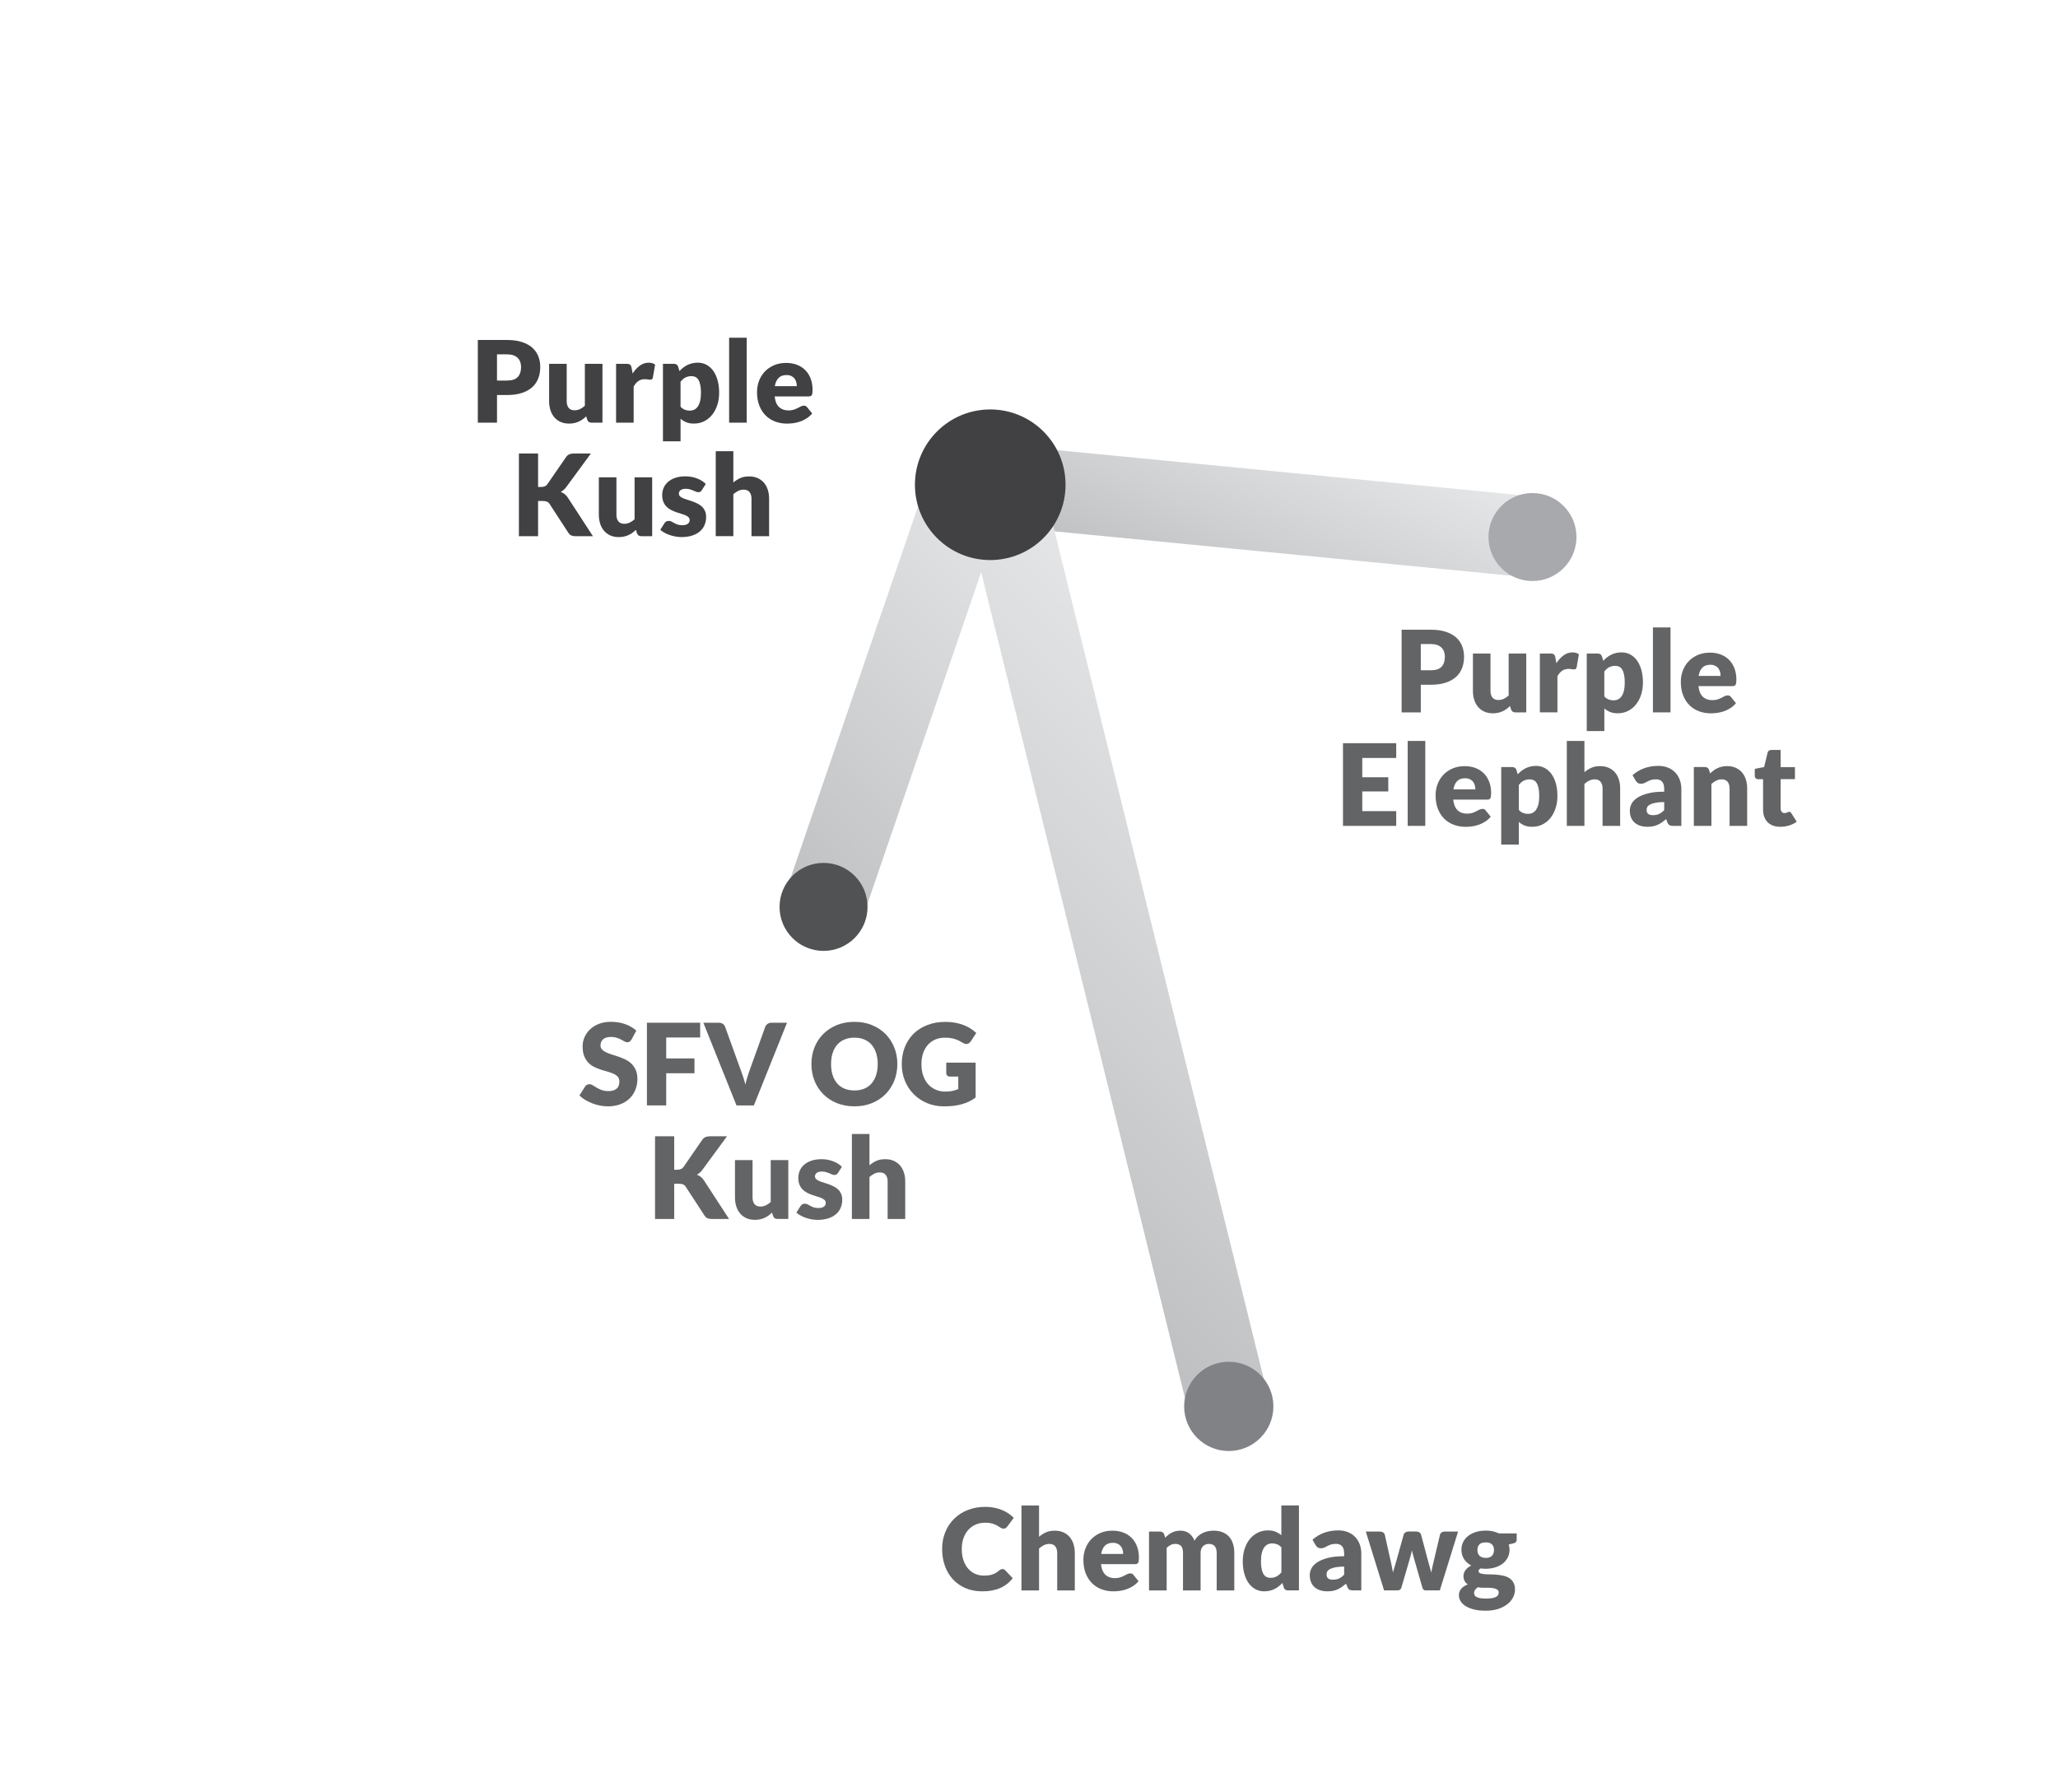 <?xml version="1.0" encoding="UTF-8"?> <svg xmlns="http://www.w3.org/2000/svg" xmlns:xlink="http://www.w3.org/1999/xlink" id="a" viewBox="0 0 126.911 110.505"><defs><linearGradient id="b" x1="-54.296" y1="-707.789" x2="-42.77" y2="-719.315" gradientTransform="translate(390.225 628.776) rotate(-21.556) scale(.924 .939) skewX(2.274)" gradientUnits="userSpaceOnUse"><stop offset="0" stop-color="#bcbec0"></stop><stop offset=".391" stop-color="#cdcfd1"></stop><stop offset="1" stop-color="#e6e7e8"></stop></linearGradient><linearGradient id="c" x1="56.451" y1="70.945" x2="81.201" y2="46.194" gradientTransform="matrix(1,0,0,1,0,0)" xlink:href="#b"></linearGradient><linearGradient id="d" x1="44.741" y1="53.42" x2="65.757" y2="32.404" gradientTransform="matrix(1,0,0,1,0,0)" xlink:href="#b"></linearGradient></defs><path d="M94.506,35.619c-.081,0-.163-.004-.245-.012l-33.195-3.224c-1.374-.134-2.38-1.355-2.247-2.729s1.364-2.374,2.73-2.247l33.195,3.224c1.374.134,2.38,1.355,2.247,2.729-.126,1.292-1.213,2.259-2.485,2.259Z" fill="url(#b)"></path><path d="M75.774,89.234c-1.123,0-2.144-.763-2.425-1.902l-13.899-56.327c-.331-1.34.488-2.695,1.828-3.025,1.34-.332,2.695.487,3.026,1.828l13.899,56.327c.331,1.34-.488,2.695-1.828,3.025-.201.05-.403.074-.601.074Z" fill="url(#c)"></path><path d="M50.786,58.429c-.269,0-.542-.044-.811-.136-1.306-.448-2.002-1.87-1.554-3.176l8.926-26.033c.448-1.307,1.867-2.001,3.176-1.555,1.306.448,2.002,1.87,1.554,3.176l-8.926,26.033c-.355,1.038-1.326,1.69-2.365,1.69Z" fill="url(#d)"></path><circle cx="94.503" cy="33.119" r="2.713" fill="#a7a9ac"></circle><circle cx="50.786" cy="55.929" r="2.713" fill="#515254"></circle><path d="M61.818,96.764c.027,0,.056.005.084.016.028.01.055.028.08.054l.47.494c-.206.268-.463.471-.772.606-.309.137-.675.205-1.097.205-.388,0-.734-.065-1.042-.197-.307-.132-.566-.315-.78-.547-.213-.231-.377-.507-.491-.825s-.172-.665-.172-1.038c0-.38.065-.73.196-1.048.131-.319.312-.594.548-.824.234-.231.515-.411.842-.539.326-.129.686-.192,1.081-.192.191,0,.371.017.541.05.169.034.327.081.474.141.147.06.282.131.406.213.124.083.233.175.329.275l-.399.535c-.025.033-.056.062-.091.09-.035.026-.084.04-.146.04-.042,0-.082-.01-.119-.028s-.077-.041-.119-.068c-.042-.026-.088-.056-.139-.087-.05-.032-.109-.06-.178-.088-.069-.026-.149-.05-.242-.068-.092-.019-.2-.028-.323-.028-.215,0-.411.038-.588.114-.178.076-.33.185-.457.325-.127.142-.227.312-.298.513-.071.201-.106.426-.106.676,0,.262.035.493.106.696s.168.374.291.513c.122.139.266.245.429.317s.338.108.525.108c.106,0,.205-.006.294-.016.088-.011.171-.029.246-.055.076-.025.148-.059.217-.1.069-.041.139-.092.209-.152.027-.023.058-.043.091-.058.032-.016.066-.022.102-.022Z" fill="#636466"></path><path d="M62.99,98.083v-5.239h1.085v1.928c.131-.111.273-.202.426-.271.152-.069.335-.103.547-.103.199,0,.374.034.527.103.152.068.281.164.387.286.104.123.185.269.238.438.054.17.08.353.08.552v2.307h-1.085v-2.307c0-.178-.041-.315-.122-.415-.082-.099-.202-.148-.361-.148-.118,0-.231.025-.336.077-.104.051-.205.12-.301.206v2.587h-1.085Z" fill="#636466"></path><path d="M68.603,94.398c.24,0,.461.037.66.111.199.075.371.184.515.326s.255.316.336.523c.08.206.121.44.121.701,0,.082-.004.148-.011.199-.007.052-.021.093-.039.123s-.043.052-.075.062c-.031.012-.071.018-.12.018h-2.094c.035.304.128.523.277.66.148.137.342.205.577.205.126,0,.234-.016.325-.046s.172-.065.243-.102.137-.071.196-.102.122-.045.188-.045c.086,0,.151.031.195.094l.315.389c-.112.129-.232.232-.362.314-.13.08-.263.144-.399.189-.136.046-.273.077-.409.095s-.267.026-.39.026c-.255,0-.493-.041-.716-.124-.224-.083-.418-.206-.585-.369s-.299-.366-.396-.609c-.097-.242-.145-.524-.145-.847,0-.243.042-.473.125-.69.082-.217.201-.407.356-.57.155-.164.343-.293.564-.389s.47-.144.747-.144ZM68.624,95.147c-.208,0-.37.059-.486.177-.117.117-.194.287-.231.509h1.355c0-.086-.011-.17-.033-.252-.022-.081-.059-.154-.108-.219-.05-.064-.116-.116-.197-.155-.082-.04-.182-.06-.298-.06Z" fill="#636466"></path><path d="M70.857,98.083v-3.63h.672c.067,0,.124.016.17.046s.077.075.097.137l.06.195c.06-.062.123-.12.189-.173s.136-.099.212-.137.157-.068.245-.091c.087-.022.184-.033.288-.033.22,0,.401.057.545.17s.252.264.327.453c.06-.112.135-.208.222-.287.088-.079.183-.144.284-.192s.209-.085.321-.108c.113-.023.227-.035.338-.035.208,0,.393.03.554.093.16.061.295.151.404.27.108.117.19.263.246.434.057.172.084.366.084.583v2.307h-1.085v-2.307c0-.376-.161-.564-.482-.564-.147,0-.27.048-.366.145-.097.097-.145.236-.145.418v2.307h-1.085v-2.307c0-.208-.041-.353-.122-.438-.082-.084-.202-.126-.36-.126-.099,0-.191.022-.278.066-.088.044-.17.103-.247.179v2.625h-1.085Z" fill="#636466"></path><path d="M79.432,98.083c-.067,0-.124-.016-.17-.046-.045-.03-.077-.075-.096-.137l-.084-.276c-.072.077-.148.147-.228.21-.079.064-.165.117-.258.163-.092.046-.19.08-.297.104-.106.025-.222.037-.345.037-.19,0-.364-.042-.525-.126s-.3-.205-.416-.364c-.117-.158-.209-.352-.275-.582-.066-.231-.1-.492-.1-.786,0-.271.037-.522.112-.754.074-.232.18-.434.316-.603s.301-.302.492-.398.402-.144.633-.144c.188,0,.346.028.475.083.13.055.247.126.352.215v-1.837h1.085v5.239h-.672ZM78.334,97.306c.079,0,.151-.008.215-.022.065-.016.123-.037.177-.065.054-.028.104-.064.152-.105s.095-.091.142-.147v-1.54c-.084-.091-.173-.154-.268-.19s-.194-.054-.299-.054c-.101,0-.192.019-.276.06-.084.039-.157.102-.219.19-.062.087-.11.201-.145.341-.035.141-.053.31-.053.508,0,.191.014.352.042.483.028.13.067.236.117.316.051.08.11.139.181.173.069.035.147.053.234.053Z" fill="#636466"></path><path d="M83.45,98.083c-.102,0-.18-.015-.232-.042-.053-.028-.097-.087-.132-.175l-.076-.2c-.092.077-.179.144-.263.203s-.171.108-.261.148c-.09.041-.185.071-.287.092-.102.019-.214.029-.338.029-.166,0-.316-.021-.451-.065-.136-.044-.251-.107-.345-.191-.095-.085-.168-.19-.219-.315-.052-.125-.077-.27-.077-.434,0-.129.032-.262.098-.398s.179-.259.34-.37.378-.204.651-.279c.273-.074.616-.112,1.032-.112v-.155c0-.214-.044-.369-.132-.465-.087-.095-.211-.143-.372-.143-.129,0-.233.014-.315.042s-.154.06-.219.095c-.065.034-.127.066-.188.094-.06.028-.133.042-.217.042-.074,0-.138-.018-.19-.054s-.094-.081-.124-.135l-.196-.34c.219-.193.463-.338.73-.432.268-.095.554-.143.859-.143.22,0,.417.036.594.107.176.071.325.17.447.297.123.128.217.278.282.454.065.175.098.366.098.573v2.269h-.497ZM82.204,97.421c.141,0,.263-.024.368-.073.104-.049.211-.128.318-.238v-.497c-.217,0-.396.015-.536.043-.14.028-.25.064-.332.105-.082.043-.139.091-.17.145-.031.054-.047.112-.047.176,0,.125.033.213.102.264.067.051.166.075.297.075Z" fill="#636466"></path><path d="M84.226,94.453h.868c.077,0,.144.018.199.053s.09.08.102.137l.364,1.627c.027.124.054.244.077.36.022.117.044.232.062.347.033-.114.067-.23.103-.345s.071-.236.106-.362l.455-1.631c.014-.054.048-.099.102-.135s.115-.054.185-.054h.483c.076,0,.143.018.197.054s.089.081.103.135l.434,1.631c.033.124.066.244.1.36.034.117.066.235.097.353.019-.116.041-.232.068-.348.026-.116.056-.237.086-.366l.385-1.627c.012-.057.045-.102.1-.137s.117-.053.188-.053h.826l-1.127,3.63h-.883c-.046,0-.086-.015-.118-.042-.033-.028-.059-.075-.077-.141l-.519-1.81c-.023-.081-.045-.162-.066-.241-.021-.079-.04-.158-.056-.238-.017.082-.034.163-.055.244-.019.08-.042.161-.068.243l-.524,1.802c-.035.122-.112.183-.231.183h-.84l-1.127-3.63Z" fill="#636466"></path><path d="M91.619,94.391c.154,0,.299.015.435.045s.263.073.38.13h1.096v.396c0,.06-.018.108-.051.144-.034.035-.092.061-.174.08l-.266.06c.032.105.049.214.049.325,0,.183-.038.346-.113.49-.076.144-.18.268-.311.369s-.288.18-.468.234c-.18.056-.372.083-.577.083-.114,0-.222-.008-.322-.021-.079.047-.119.102-.119.163,0,.06.032.105.097.132.064.027.148.046.254.057.104.011.225.016.36.016.135,0,.273.007.413.019.14.013.277.035.413.065.135.03.255.079.36.147.104.067.19.158.254.272.064.114.096.259.096.434,0,.164-.039.324-.119.481-.079.157-.195.296-.35.418-.154.121-.343.219-.567.293-.224.073-.48.11-.769.11-.285,0-.53-.026-.737-.08-.206-.054-.378-.125-.514-.212-.137-.088-.238-.19-.303-.304-.065-.114-.099-.233-.099-.357,0-.161.049-.297.147-.408.098-.11.231-.197.402-.261-.082-.054-.147-.122-.196-.206s-.073-.19-.073-.318c0-.054.009-.109.028-.169.019-.06.048-.117.087-.173.04-.057.09-.11.15-.161.06-.052.133-.097.217-.137-.189-.1-.337-.233-.445-.398-.109-.166-.163-.358-.163-.578,0-.182.038-.346.115-.491s.183-.27.316-.371c.135-.102.293-.18.475-.234.182-.055.379-.082.592-.082ZM92.423,98.208c0-.06-.018-.107-.054-.144-.036-.035-.086-.064-.147-.085s-.134-.037-.217-.047-.172-.015-.268-.015h-.298c-.102,0-.204-.01-.305-.029-.067.047-.123.099-.166.156-.043.057-.065.122-.065.194,0,.052.011.099.033.141.021.042.06.078.117.108.056.03.131.055.226.072s.214.026.358.026c.156,0,.285-.01.386-.028.1-.019.18-.046.239-.079s.101-.073.124-.12c.023-.046.035-.097.035-.151ZM91.619,96.077c.18,0,.31-.045.39-.135.081-.09.121-.206.121-.348,0-.147-.04-.263-.121-.347-.08-.084-.21-.126-.39-.126s-.31.042-.391.126c-.08.084-.12.199-.12.347,0,.069.01.134.029.192.019.058.051.108.093.152.042.043.095.076.159.101.065.025.141.037.23.037Z" fill="#636466"></path><path d="M30.649,24.362v1.705h-1.183v-5.1h1.799c.359,0,.668.043.926.128.258.085.471.202.638.352.166.149.289.326.369.529.079.203.118.422.118.658,0,.254-.04.488-.122.7s-.206.394-.374.546-.382.27-.64.355c-.258.085-.562.127-.915.127h-.616ZM30.649,23.469h.616c.309,0,.53-.073.665-.22.136-.147.203-.352.203-.616,0-.117-.018-.223-.053-.318s-.088-.178-.159-.247-.161-.122-.27-.16c-.108-.037-.237-.056-.387-.056h-.616v1.617Z" fill="#414042"></path><path d="M34.947,22.437v2.303c0,.18.041.319.123.416.081.098.202.147.36.147.119,0,.231-.024.334-.073.104-.049.205-.118.303-.206v-2.586h1.085v3.629h-.672c-.135,0-.224-.06-.266-.182l-.066-.21c-.07.068-.143.129-.217.184-.075.055-.155.101-.24.14s-.177.069-.274.091c-.099.022-.206.033-.322.033-.198,0-.374-.035-.526-.103-.153-.069-.282-.165-.387-.289-.105-.123-.185-.27-.238-.438s-.081-.352-.081-.553v-2.303h1.085Z" fill="#414042"></path><path d="M37.992,26.067v-3.629h.644c.053,0,.098.004.135.014.036.01.066.024.091.044.024.02.043.046.056.079s.024.073.033.119l.06.339c.133-.205.282-.367.448-.486.165-.119.347-.179.542-.179.166,0,.299.04.399.119l-.14.798c-.01.049-.028.084-.057.103s-.065.03-.112.03c-.039,0-.086-.005-.14-.016-.054-.011-.121-.016-.203-.016-.284,0-.509.152-.672.455v2.226h-1.085Z" fill="#414042"></path><path d="M40.882,27.218v-4.781h.672c.067,0,.124.015.17.045s.077.076.097.137l.08.266c.07-.077.145-.147.226-.21.081-.063.167-.117.259-.163.093-.045.191-.081.298-.107.106-.025.223-.039.349-.039.189,0,.363.042.524.126.161.085.3.206.417.364.116.159.208.353.274.583.066.23.1.491.1.782,0,.273-.038.525-.113.756-.076.231-.183.432-.318.602-.137.17-.3.303-.49.399s-.401.144-.632.144c-.19,0-.348-.027-.476-.081-.129-.054-.245-.126-.351-.217v1.393h-1.085ZM42.654,23.196c-.08,0-.151.008-.216.023s-.124.037-.179.065c-.055.028-.105.064-.152.107-.046.043-.093.093-.14.149v1.54c.082.091.171.154.267.19.095.036.195.054.301.054.1,0,.192-.019.276-.059.084-.04.157-.103.219-.191s.11-.201.145-.341c.034-.14.052-.31.052-.511,0-.191-.014-.352-.042-.483-.027-.13-.066-.236-.117-.316-.05-.081-.11-.139-.18-.173-.07-.035-.148-.053-.234-.053Z" fill="#414042"></path><path d="M46.048,20.827v5.239h-1.085v-5.239h1.085Z" fill="#414042"></path><path d="M48.477,22.381c.24,0,.461.038.66.112.199.075.371.184.515.326.144.143.255.317.336.523.08.206.121.44.121.702,0,.082-.004.148-.011.199-.007.052-.021.092-.039.123-.019.031-.043.052-.075.063-.031.012-.071.018-.12.018h-2.094c.035.303.128.523.277.66.148.137.342.205.577.205.126,0,.234-.015.325-.045.091-.031.172-.065.243-.102.071-.038.137-.071.196-.102s.122-.045.188-.045c.086,0,.151.031.195.094l.315.389c-.112.128-.232.232-.362.313s-.263.144-.399.189c-.136.046-.273.077-.409.095s-.267.026-.39.026c-.255,0-.493-.042-.716-.124-.224-.083-.418-.206-.585-.369-.167-.163-.299-.366-.396-.609-.097-.243-.145-.525-.145-.847,0-.243.042-.473.125-.69.082-.217.201-.407.356-.57.155-.164.343-.293.564-.389s.47-.144.747-.144ZM48.498,23.13c-.208,0-.37.059-.486.177-.117.118-.194.288-.231.509h1.355c0-.086-.011-.17-.033-.252s-.059-.155-.108-.219-.116-.116-.197-.156c-.082-.04-.182-.06-.298-.06Z" fill="#414042"></path><path d="M33.183,30.032h.19c.175,0,.301-.055.378-.165l1.148-1.666c.062-.091.135-.152.215-.185s.179-.049.296-.049h1.029l-1.513,2.062c-.054.075-.109.137-.168.185-.058.049-.117.09-.179.123.089.033.17.078.244.135.073.057.14.134.201.229l1.54,2.366h-1.058c-.067,0-.125-.005-.173-.014s-.09-.023-.124-.042c-.035-.019-.065-.041-.092-.068-.025-.027-.05-.058-.073-.093l-1.155-1.775c-.042-.065-.095-.111-.159-.138-.064-.027-.15-.04-.261-.04h-.287v2.17h-1.183v-5.1h1.183v2.065Z" fill="#414042"></path><path d="M38.013,29.437v2.303c0,.18.041.319.123.416.081.098.202.147.36.147.119,0,.231-.024.334-.073.104-.049.205-.118.303-.206v-2.586h1.085v3.629h-.672c-.135,0-.224-.06-.266-.182l-.066-.21c-.07.068-.143.129-.217.184-.075.055-.155.101-.24.14s-.177.069-.274.091c-.099.022-.206.033-.322.033-.198,0-.374-.035-.526-.103-.153-.069-.282-.165-.387-.289-.105-.123-.185-.27-.238-.438s-.081-.352-.081-.553v-2.303h1.085Z" fill="#414042"></path><path d="M43.277,30.232c-.027.044-.058.076-.089.094-.031.019-.072.028-.121.028-.051,0-.102-.011-.153-.033-.052-.022-.107-.046-.167-.072-.06-.026-.126-.05-.201-.072-.074-.022-.159-.033-.255-.033-.138,0-.243.026-.317.079-.073.053-.11.126-.11.219,0,.068.024.123.072.168s.111.084.19.117c.079.034.169.066.27.096s.203.065.309.102c.104.038.207.081.308.131s.19.112.27.185c.079.073.143.163.19.268s.072.231.072.378c0,.18-.033.346-.099.497-.065.152-.162.282-.292.392s-.289.195-.479.255c-.19.061-.409.091-.656.091-.124,0-.247-.012-.371-.035-.123-.023-.243-.055-.358-.095-.115-.04-.223-.086-.32-.142-.098-.055-.182-.114-.252-.177l.252-.399c.03-.047.066-.084.108-.11s.097-.04.164-.04c.064,0,.12.014.17.042.051.028.104.058.163.091s.127.063.205.091c.078.028.177.042.295.042.084,0,.155-.009.214-.026s.105-.042.14-.072c.035-.03.061-.065.077-.102.017-.037.024-.076.024-.116,0-.072-.024-.131-.073-.178s-.113-.087-.192-.121c-.079-.034-.17-.065-.272-.095s-.204-.062-.31-.1c-.104-.038-.208-.083-.31-.135-.102-.053-.192-.119-.272-.2s-.144-.179-.192-.295-.073-.258-.073-.424c0-.154.029-.3.089-.439.06-.139.148-.261.268-.366s.269-.189.448-.251.39-.093.63-.093c.131,0,.258.012.38.035s.237.056.345.098.205.092.294.149.167.12.234.188l-.245.381Z" fill="#414042"></path><path d="M44.138,33.066v-5.239h1.085v1.928c.131-.112.273-.202.426-.271.152-.069.335-.103.547-.103.199,0,.374.035.527.103.152.069.281.164.387.287.104.123.185.269.238.438.054.169.08.353.08.551v2.307h-1.085v-2.307c0-.177-.041-.315-.122-.415-.082-.099-.202-.149-.361-.149-.118,0-.231.026-.336.077-.104.051-.205.12-.301.206v2.586h-1.085Z" fill="#414042"></path><path d="M38.942,64.109c-.035.056-.071.098-.11.126-.038.027-.088.042-.148.042-.054,0-.111-.018-.173-.051-.062-.034-.132-.072-.21-.114s-.168-.08-.269-.113c-.1-.034-.214-.051-.343-.051-.222,0-.387.047-.495.142s-.163.223-.163.383c0,.103.033.189.099.256s.15.126.257.175.228.095.364.135c.137.041.275.087.418.137s.282.109.419.177c.136.067.257.154.363.259.106.105.192.233.258.384s.098.332.098.544c0,.235-.041.456-.122.661-.082.206-.2.385-.355.538-.155.152-.347.273-.574.36-.228.087-.486.131-.775.131-.158,0-.32-.017-.484-.049-.165-.033-.324-.079-.477-.139-.154-.06-.299-.13-.435-.211-.135-.082-.253-.173-.353-.273l.351-.553c.025-.042.061-.076.108-.102.046-.026.097-.039.15-.039.069,0,.141.022.212.066.07.045.151.094.241.147s.193.102.31.146c.117.045.255.067.413.067.215,0,.382-.048.501-.143.118-.094.178-.244.178-.449,0-.119-.032-.216-.098-.291-.065-.074-.151-.136-.257-.185-.106-.049-.228-.092-.362-.129-.136-.037-.274-.079-.417-.124-.143-.046-.281-.102-.416-.168-.136-.067-.257-.154-.362-.263-.106-.108-.192-.244-.258-.406s-.098-.362-.098-.601c0-.19.038-.378.115-.56s.19-.344.34-.486.332-.256.549-.342c.218-.085.466-.127.746-.127.156,0,.309.012.457.036.147.024.288.06.421.108.134.048.258.105.373.172s.219.142.31.226l-.294.55Z" fill="#636466"></path><path d="M43.177,63.073v.91h-2.093v1.291h1.742v.914h-1.742v1.984h-1.19v-5.1h3.283Z" fill="#636466"></path><path d="M43.373,63.073h.952c.102,0,.186.023.252.07.065.046.112.108.14.185l.987,2.731c.044.119.089.248.135.389.046.14.088.287.128.44.032-.153.07-.301.113-.44.043-.141.086-.27.128-.389l.981-2.731c.022-.065.068-.124.136-.176.068-.053.15-.079.249-.079h.959l-2.044,5.1h-1.071l-2.044-5.1Z" fill="#636466"></path><path d="M55.336,65.621c0,.369-.064.712-.19,1.029-.128.317-.307.593-.538.827-.231.234-.509.419-.834.552-.326.133-.686.199-1.084.199-.397,0-.758-.066-1.085-.199-.326-.133-.606-.317-.838-.552s-.412-.51-.539-.827-.19-.66-.19-1.029c0-.368.064-.712.19-1.029s.307-.593.539-.826c.232-.232.512-.416.838-.549.327-.133.689-.199,1.085-.199.398,0,.758.066,1.084.201.325.134.604.317.834.551.231.233.41.509.538.826.127.317.19.659.19,1.025ZM54.126,65.621c0-.252-.033-.478-.099-.681-.065-.202-.159-.373-.281-.513s-.273-.247-.45-.322c-.177-.074-.379-.112-.606-.112-.229,0-.432.038-.61.112-.179.075-.329.183-.451.322-.123.14-.217.31-.282.513s-.098.429-.098.681c0,.254.032.482.098.685.065.201.159.372.282.513.122.14.273.246.451.32.179.073.382.11.61.11.227,0,.429-.037.606-.11.178-.074.328-.181.45-.32.122-.141.217-.311.281-.513.065-.202.099-.431.099-.685Z" fill="#636466"></path><path d="M58.304,67.319c.163,0,.308-.014.434-.042.126-.027.245-.065.357-.111v-.774h-.504c-.075,0-.134-.019-.176-.059-.042-.04-.062-.09-.062-.151v-.65h1.812v2.152c-.13.096-.267.178-.407.247-.142.068-.292.125-.451.169-.16.045-.331.077-.512.099-.181.021-.375.031-.582.031-.374,0-.719-.065-1.036-.197s-.593-.315-.824-.547c-.232-.231-.415-.507-.546-.825-.132-.318-.198-.665-.198-1.038,0-.38.064-.73.19-1.048.126-.319.306-.594.54-.824.234-.231.519-.411.851-.539.333-.129.704-.192,1.115-.192.212,0,.411.017.599.052.186.035.358.083.516.144.157.06.302.133.433.217s.247.176.35.273l-.343.521c-.032.049-.071.088-.117.115-.046.028-.095.042-.148.042-.07,0-.143-.023-.218-.069-.093-.057-.181-.104-.264-.145s-.168-.074-.254-.1c-.086-.026-.178-.045-.273-.057s-.202-.018-.321-.018c-.222,0-.422.039-.599.118-.178.078-.329.188-.453.33-.125.143-.222.314-.289.513-.067.2-.102.422-.102.667,0,.271.037.511.112.721.074.21.178.388.31.532s.288.255.469.331c.181.075.379.113.594.113Z" fill="#636466"></path><path d="M41.578,72.138h.19c.175,0,.301-.055.378-.164l1.148-1.666c.062-.091.135-.152.215-.185.08-.032.179-.049.296-.049h1.029l-1.513,2.062c-.054.074-.109.137-.168.185-.058.049-.117.09-.179.122.089.033.17.078.244.135.073.058.14.134.201.23l1.54,2.366h-1.058c-.067,0-.125-.005-.173-.015-.048-.009-.09-.022-.124-.042-.035-.019-.065-.041-.092-.067-.025-.027-.05-.059-.073-.093l-1.155-1.775c-.042-.065-.095-.111-.159-.138-.064-.027-.15-.04-.261-.04h-.287v2.17h-1.183v-5.1h1.183v2.064Z" fill="#636466"></path><path d="M46.408,71.543v2.303c0,.18.041.319.123.417.081.098.202.146.36.146.119,0,.231-.024.334-.073.104-.049.205-.117.303-.206v-2.587h1.085v3.63h-.672c-.135,0-.224-.06-.266-.183l-.066-.21c-.07.068-.143.129-.217.185-.075.055-.155.101-.24.14-.085.038-.177.068-.274.091-.099.022-.206.033-.322.033-.198,0-.374-.034-.526-.103-.153-.068-.282-.165-.387-.288-.105-.124-.185-.27-.238-.438s-.081-.352-.081-.554v-2.303h1.085Z" fill="#636466"></path><path d="M51.671,72.338c-.027.044-.058.075-.089.094-.031.019-.072.028-.121.028-.051,0-.102-.011-.153-.033-.052-.022-.107-.046-.167-.071-.06-.026-.126-.05-.201-.072-.074-.022-.159-.033-.255-.033-.138,0-.243.026-.317.079-.073.053-.11.125-.11.219,0,.067.024.123.072.168.048.044.111.083.19.117s.169.065.27.096.203.065.309.102c.104.038.207.081.308.132.101.05.19.111.27.185.079.073.143.162.19.268.048.104.072.231.072.378,0,.18-.033.346-.099.497s-.162.282-.292.392c-.13.11-.289.195-.479.256s-.409.091-.656.091c-.124,0-.247-.012-.371-.035-.123-.023-.243-.055-.358-.095-.115-.039-.223-.086-.32-.142-.098-.055-.182-.113-.252-.177l.252-.398c.03-.047.066-.084.108-.11.042-.027.097-.04.164-.04.064,0,.12.014.17.042.051.027.104.058.163.091.059.032.127.062.205.091s.177.042.295.042c.084,0,.155-.009.214-.026s.105-.041.14-.071c.035-.03.061-.065.077-.102.017-.037.024-.076.024-.116,0-.072-.024-.131-.073-.178s-.113-.087-.192-.121-.17-.065-.272-.095-.204-.062-.31-.1c-.104-.037-.208-.082-.31-.135s-.192-.119-.272-.199c-.079-.081-.144-.179-.192-.296-.049-.116-.073-.258-.073-.424,0-.153.029-.3.089-.439.06-.14.148-.261.268-.366.119-.104.269-.189.448-.25.18-.062.39-.093.63-.093.131,0,.258.012.38.035s.237.056.345.098.205.092.294.148c.089.058.167.12.234.188l-.245.382Z" fill="#636466"></path><path d="M52.533,75.173v-5.239h1.085v1.928c.131-.111.273-.202.426-.271.152-.069.335-.103.547-.103.199,0,.374.034.527.103.152.068.281.164.387.286.104.123.185.269.238.438.054.17.08.353.08.552v2.307h-1.085v-2.307c0-.178-.041-.315-.122-.415-.082-.099-.202-.148-.361-.148-.118,0-.231.025-.336.077-.104.051-.205.12-.301.206v2.587h-1.085Z" fill="#636466"></path><circle cx="61.065" cy="29.895" r="4.644" fill="#414042"></circle><circle cx="75.775" cy="86.733" r="2.752" fill="#808285"></circle><path d="M87.617,42.229v1.705h-1.183v-5.1h1.799c.359,0,.668.043.926.128.258.085.471.202.638.352.166.149.289.326.369.529.079.203.118.422.118.658,0,.254-.04.488-.122.7s-.206.394-.374.546-.382.27-.64.355c-.258.085-.562.127-.915.127h-.616ZM87.617,41.336h.616c.309,0,.53-.073.665-.22.136-.147.203-.352.203-.616,0-.117-.018-.223-.053-.318s-.088-.178-.159-.247-.161-.122-.27-.16c-.108-.037-.237-.056-.387-.056h-.616v1.617Z" fill="#636466"></path><path d="M91.915,40.304v2.303c0,.18.041.319.123.416.081.098.202.147.36.147.119,0,.231-.024.334-.073.104-.049.205-.118.303-.206v-2.586h1.085v3.629h-.672c-.135,0-.224-.06-.266-.182l-.066-.21c-.07.068-.143.129-.217.184-.075.055-.155.101-.24.14s-.177.069-.274.091c-.099.022-.206.033-.322.033-.198,0-.374-.035-.526-.103-.153-.069-.282-.165-.387-.289-.105-.123-.185-.27-.238-.438s-.081-.352-.081-.553v-2.303h1.085Z" fill="#636466"></path><path d="M94.959,43.933v-3.629h.644c.053,0,.098.004.135.014.036.01.066.024.091.044.024.02.043.046.056.079s.024.073.033.119l.06.339c.133-.205.282-.367.448-.486.165-.119.347-.179.542-.179.166,0,.299.04.399.119l-.14.798c-.01.049-.028.084-.057.103s-.065.03-.112.03c-.039,0-.086-.005-.14-.016-.054-.011-.121-.016-.203-.016-.284,0-.509.152-.672.455v2.226h-1.085Z" fill="#636466"></path><path d="M97.85,45.085v-4.781h.672c.067,0,.124.015.17.045s.077.076.097.137l.08.266c.07-.077.145-.147.226-.21.081-.063.167-.117.259-.163.093-.045.191-.081.298-.107.106-.025.223-.039.349-.039.189,0,.363.042.524.126.161.085.3.206.417.364.116.159.208.353.274.583.066.23.1.491.1.782,0,.273-.038.525-.113.756-.076.231-.183.432-.318.602-.137.17-.3.303-.49.399s-.401.144-.632.144c-.19,0-.348-.027-.476-.081-.129-.054-.245-.126-.351-.217v1.393h-1.085ZM99.621,41.063c-.08,0-.151.008-.216.023s-.124.037-.179.065c-.055.028-.105.064-.152.107-.046.043-.093.093-.14.149v1.54c.082.091.171.154.267.19.095.036.195.054.301.054.1,0,.192-.019.276-.059.084-.04.157-.103.219-.191s.11-.201.145-.341c.034-.14.052-.31.052-.511,0-.191-.014-.352-.042-.483-.027-.13-.066-.236-.117-.316-.05-.081-.11-.139-.18-.173-.07-.035-.148-.053-.234-.053Z" fill="#636466"></path><path d="M103.016,38.694v5.239h-1.085v-5.239h1.085Z" fill="#636466"></path><path d="M105.445,40.248c.24,0,.461.038.66.112.199.075.371.184.515.326.144.143.255.317.336.523.08.206.121.44.121.702,0,.082-.004.148-.011.199-.007.052-.021.092-.039.123-.019.031-.043.052-.075.063-.031.012-.071.018-.12.018h-2.094c.035.303.128.523.277.66.148.137.342.205.577.205.126,0,.234-.015.325-.045.091-.031.172-.065.243-.102.071-.038.137-.071.196-.102s.122-.045.188-.045c.086,0,.151.031.195.094l.315.389c-.112.128-.232.232-.362.313s-.263.144-.399.189c-.136.046-.273.077-.409.095s-.267.026-.39.026c-.255,0-.493-.042-.716-.124-.224-.083-.418-.206-.585-.369-.167-.163-.299-.366-.396-.609s-.145-.525-.145-.847c0-.243.042-.473.125-.69.082-.217.201-.407.356-.57.155-.164.343-.293.564-.389s.47-.144.747-.144ZM105.466,40.997c-.208,0-.37.059-.486.177-.117.118-.194.288-.231.509h1.355c0-.086-.011-.17-.033-.252s-.059-.155-.108-.219-.116-.116-.197-.156c-.082-.04-.182-.06-.298-.06Z" fill="#636466"></path><path d="M86.101,45.834v.91h-2.093v1.19h1.603v.875h-1.603v1.214h2.093v.91h-3.283v-5.1h3.283Z" fill="#636466"></path><path d="M87.893,45.694v5.239h-1.085v-5.239h1.085Z" fill="#636466"></path><path d="M90.322,47.248c.24,0,.461.038.66.112.199.075.371.184.515.326.144.143.255.317.336.523.08.206.121.44.121.702,0,.082-.004.148-.011.199-.007.052-.021.092-.039.123-.019.031-.043.052-.075.063-.031.012-.071.018-.12.018h-2.094c.035.303.128.523.277.66.148.137.342.205.577.205.126,0,.234-.015.325-.045.091-.031.172-.065.243-.102.071-.038.137-.071.196-.102s.122-.045.188-.045c.086,0,.151.031.195.094l.315.389c-.112.128-.232.232-.362.313s-.263.144-.399.189c-.136.046-.273.077-.409.095s-.267.026-.39.026c-.255,0-.493-.042-.716-.124-.224-.083-.418-.206-.585-.369-.167-.163-.299-.366-.396-.609s-.145-.525-.145-.847c0-.243.042-.473.125-.69.082-.217.201-.407.356-.57.155-.164.343-.293.564-.389s.47-.144.747-.144ZM90.343,47.997c-.208,0-.37.059-.486.177-.117.118-.194.288-.231.509h1.355c0-.086-.011-.17-.033-.252s-.059-.155-.108-.219-.116-.116-.197-.156c-.082-.04-.182-.06-.298-.06Z" fill="#636466"></path><path d="M92.576,52.085v-4.781h.672c.067,0,.124.015.17.045s.077.076.097.137l.08.266c.07-.077.145-.147.226-.21.081-.063.167-.117.259-.163.093-.045.191-.081.298-.107.106-.025.223-.039.349-.039.189,0,.363.042.524.126.161.085.3.206.417.364.116.159.208.353.274.583.066.23.1.491.1.782,0,.273-.038.525-.113.756-.076.231-.183.432-.318.602-.137.17-.3.303-.49.399s-.401.144-.632.144c-.19,0-.348-.027-.476-.081-.129-.054-.245-.126-.351-.217v1.393h-1.085ZM94.347,48.063c-.08,0-.151.008-.216.023s-.124.037-.179.065c-.055.028-.105.064-.152.107-.046.043-.093.093-.14.149v1.54c.082.091.171.154.267.19.095.036.195.054.301.054.1,0,.192-.019.276-.059.084-.04.157-.103.219-.191s.11-.201.145-.341c.034-.14.052-.31.052-.511,0-.191-.014-.352-.042-.483-.027-.13-.066-.236-.117-.316-.05-.081-.11-.139-.18-.173-.07-.035-.148-.053-.234-.053Z" fill="#636466"></path><path d="M96.621,50.933v-5.239h1.085v1.928c.131-.112.273-.202.426-.271.152-.069.335-.103.547-.103.199,0,.374.035.527.103.152.069.281.164.387.287.104.123.185.269.238.438.054.169.08.353.08.551v2.307h-1.085v-2.307c0-.177-.041-.315-.122-.415-.082-.099-.202-.149-.361-.149-.118,0-.231.026-.336.077-.104.051-.205.12-.301.206v2.586h-1.085Z" fill="#636466"></path><path d="M103.187,50.933c-.102,0-.18-.014-.232-.042s-.097-.086-.132-.175l-.076-.2c-.092.077-.179.144-.263.203-.084.058-.171.108-.261.148-.09.041-.185.071-.287.091-.102.019-.214.03-.338.03-.166,0-.316-.022-.451-.065-.136-.043-.251-.107-.345-.191-.095-.085-.168-.189-.219-.315-.052-.125-.077-.27-.077-.434,0-.129.032-.261.098-.397s.179-.259.34-.37c.161-.111.378-.205.651-.279.273-.075.616-.112,1.032-.112v-.155c0-.214-.044-.369-.132-.465-.087-.095-.211-.143-.372-.143-.129,0-.233.014-.315.042-.082.028-.154.06-.219.095-.065.035-.127.066-.188.094-.06.028-.133.042-.217.042-.074,0-.138-.018-.19-.054s-.094-.081-.124-.135l-.196-.339c.219-.194.463-.338.73-.432.268-.095.554-.142.859-.142.22,0,.417.036.594.107.176.071.325.17.447.297.123.127.217.278.282.454.065.175.098.366.098.574v2.268h-.497ZM101.941,50.272c.141,0,.263-.024.368-.073.104-.049.211-.128.318-.238v-.497c-.217,0-.396.014-.536.043-.14.028-.25.064-.332.106s-.139.091-.17.145-.047.113-.047.176c0,.125.033.212.102.263.067.051.166.076.297.076Z" fill="#636466"></path><path d="M104.454,50.933v-3.629h.672c.067,0,.124.015.17.045s.077.076.097.137l.062.21c.07-.065.143-.126.217-.182.075-.056.155-.103.24-.142.085-.039.177-.069.276-.091.099-.022.207-.033.323-.033.199,0,.374.035.527.103.152.069.281.164.387.287.104.123.185.269.238.438.054.169.08.353.08.551v2.307h-1.085v-2.307c0-.177-.041-.315-.122-.415-.082-.099-.202-.149-.361-.149-.118,0-.231.026-.336.077-.104.051-.205.12-.301.206v2.586h-1.085Z" fill="#636466"></path><path d="M109.788,50.989c-.173,0-.325-.025-.457-.075-.132-.05-.243-.122-.333-.214-.09-.092-.157-.204-.204-.334-.047-.131-.07-.276-.07-.438v-1.876h-.308c-.057,0-.104-.018-.144-.054-.04-.036-.06-.089-.06-.16v-.423l.577-.112.214-.886c.028-.112.107-.168.238-.168h.566v1.06h.882v.742h-.882v1.802c0,.084.021.154.061.208s.1.082.177.082c.039,0,.073-.004.1-.012s.05-.018.07-.028c.019-.011.038-.02.056-.028.018-.008.038-.012.061-.012.032,0,.059.008.078.023.021.015.041.039.061.072l.329.515c-.14.105-.298.184-.473.236-.175.053-.355.079-.542.079Z" fill="#636466"></path></svg> 